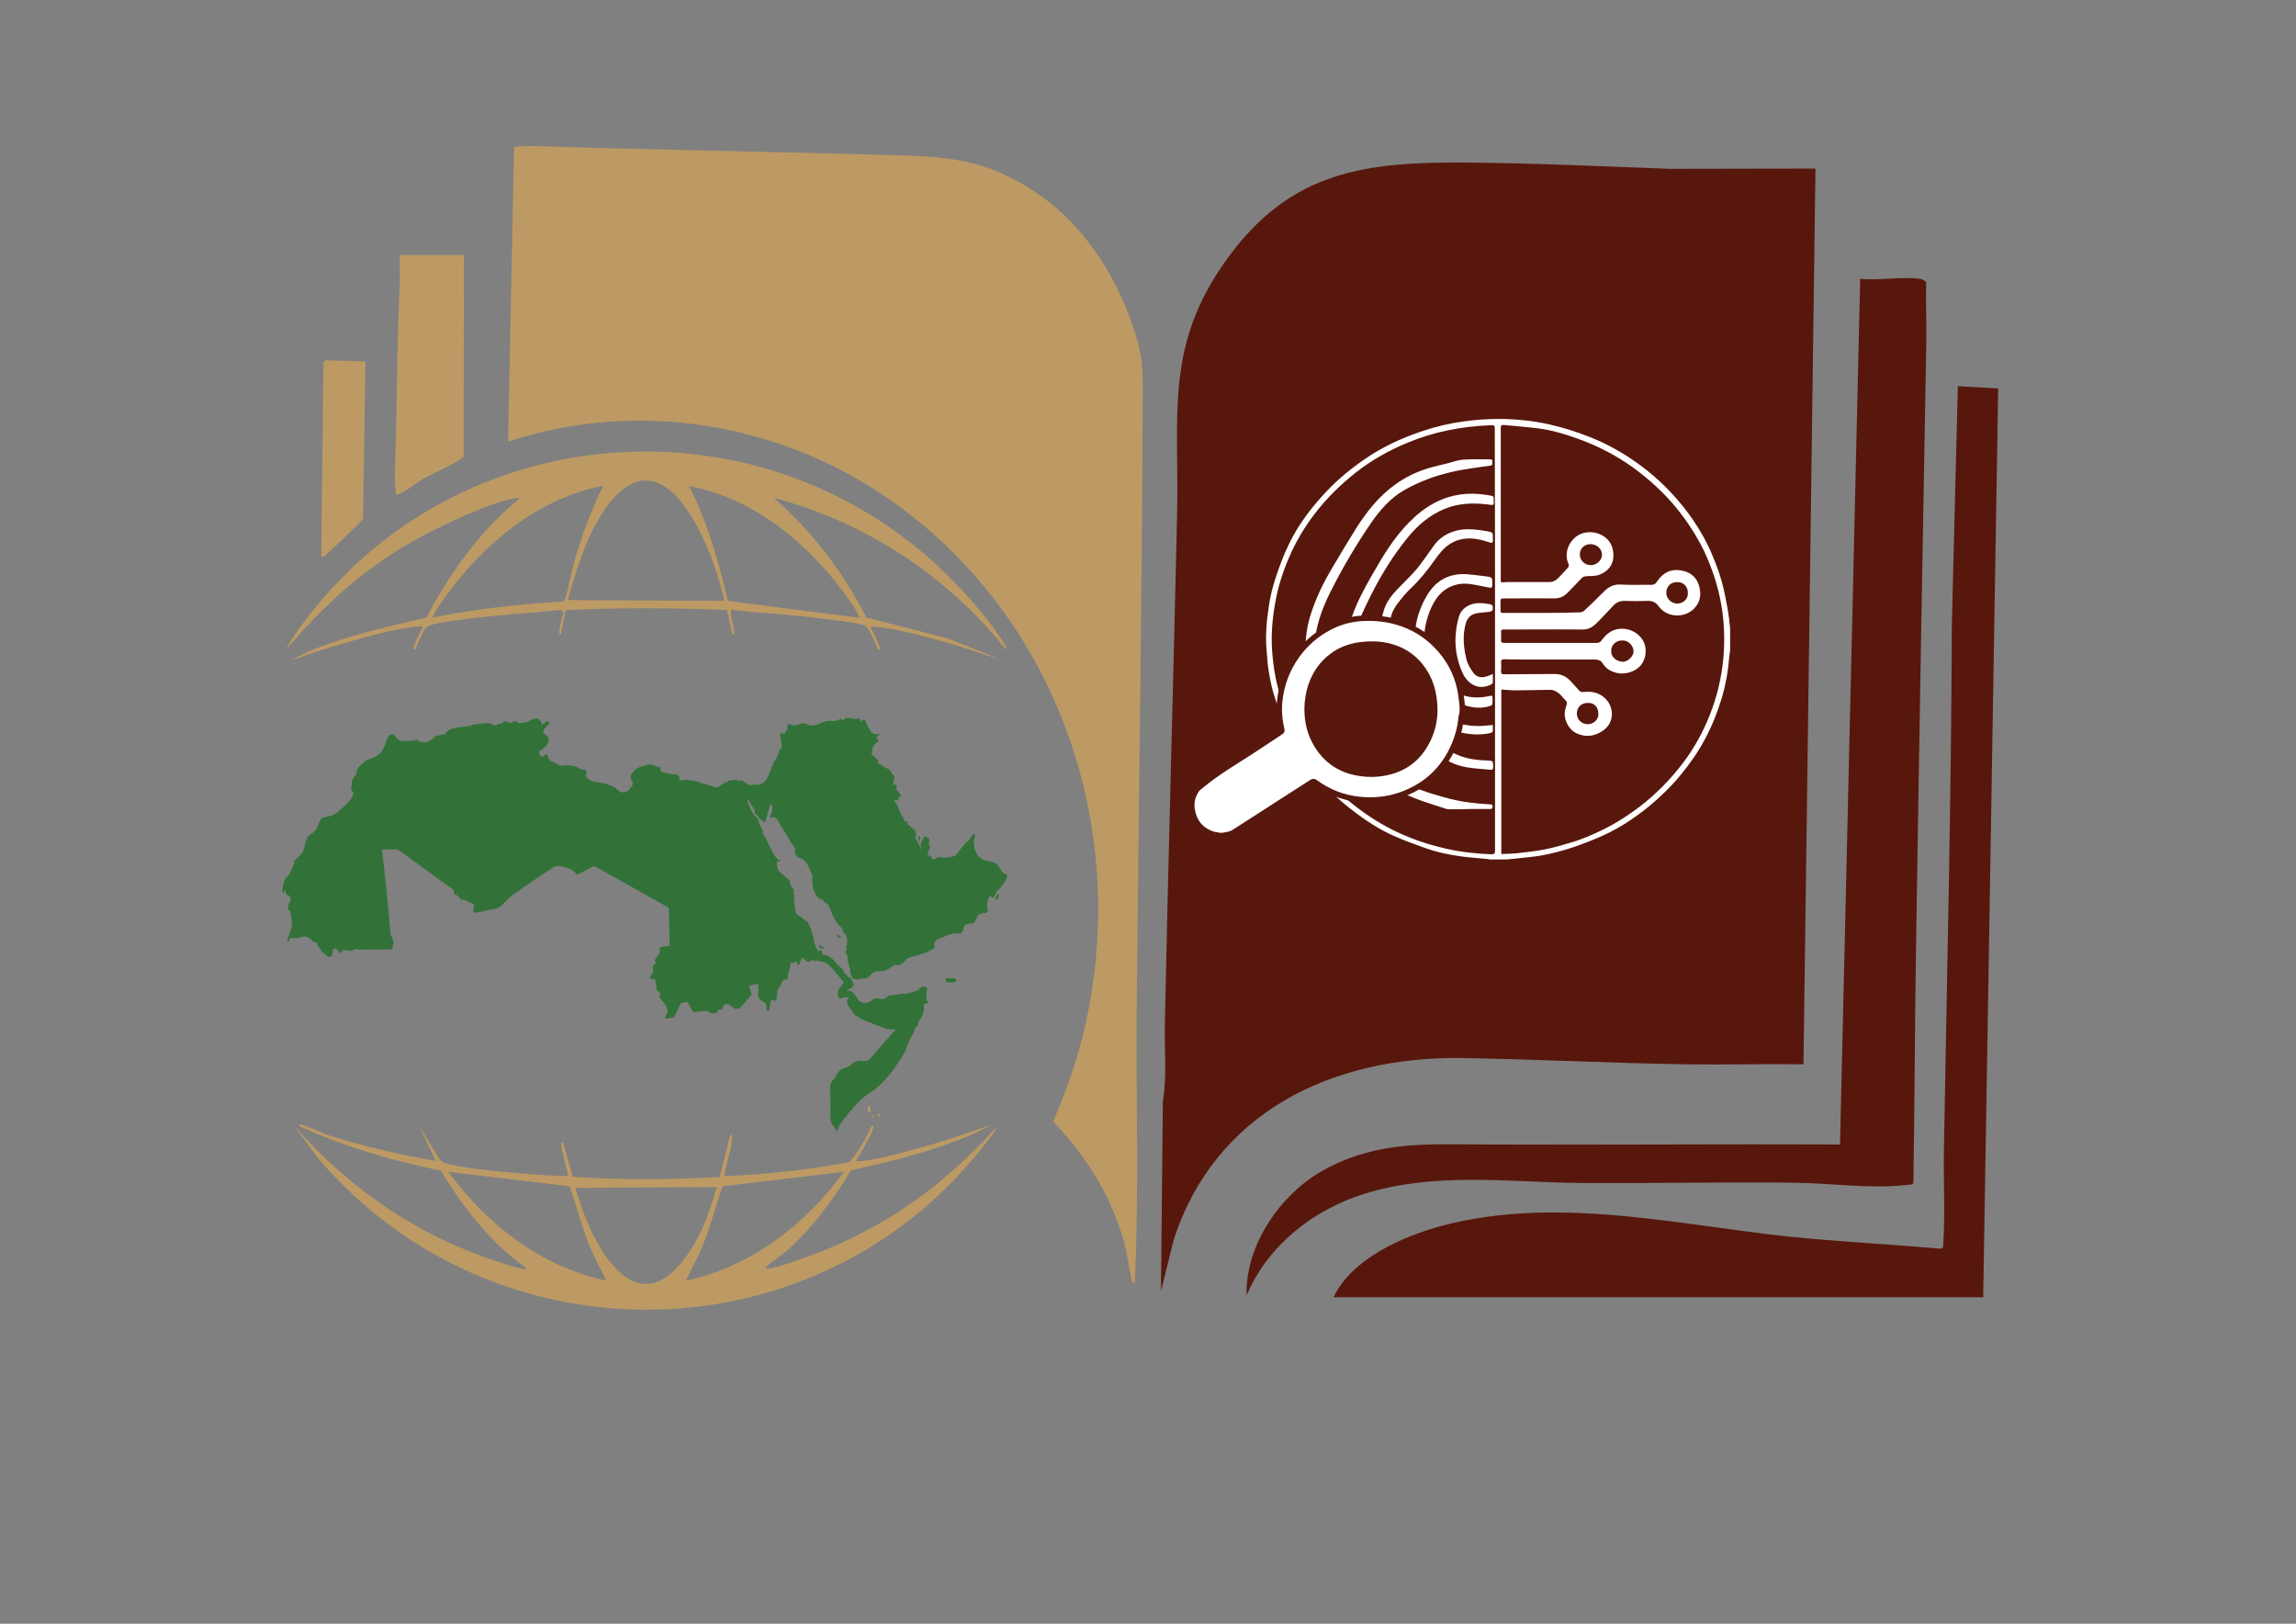 <?xml version="1.0" encoding="utf-8"?>
<!-- Generator: Adobe Illustrator 18.1.1, SVG Export Plug-In . SVG Version: 6.00 Build 0)  -->
<svg version="1.1" id="Layer_1" xmlns="http://www.w3.org/2000/svg" xmlns:xlink="http://www.w3.org/1999/xlink" x="0px" y="0px"
	 viewBox="0 0 841.9 595.3" enable-background="new 0 0 841.9 595.3" xml:space="preserve">
<rect x="0" y="0" width="841.9" height="595.3" fill="#808080" stroke="none"/>
<g>
	<path fill="#58170C" d="M665.7,61.8l-4.4,328.4c-14.4-0.2-28.8,0.2-43.1,0c-27.4-0.4-55-1.9-82.4-2.3
		c-47.3-0.6-90.4,19.8-105.5,66.9l-4.6,18.6l0.7-69.6c1.5-9,0.6-18.2,0.7-27.2c1.3-62.2,3.1-124.8,4.5-187
		c0.9-37.6-4.9-63,18.8-95.3c23.2-31.7,50.5-35,87.6-34.7c24.6,0.2,49.7,1.4,74.3,2.3L665.7,61.8z"/>
	<path fill="#58170C" d="M704.4,102.3c0.4,0.1,1.8,0.8,1.9,1.2c-0.2,8.1,0.2,16.1,0,24.2c-1.3,72.6-2.6,145.3-3.7,217.9
		c-0.5,29.4-0.5,58.7-1,88.1c-0.5,0.8-1.4,0.6-2.2,0.7c-13.4,1.6-28.5-0.7-42-0.8c-26-0.3-52.1,0.3-78.1,0.1
		c-26.7-0.3-53-4.1-79.1,4c-18.8,5.9-35.3,18.9-43.1,37.2c-0.5-18.5,12.5-37.3,28.4-46c19.9-10.9,38.3-9.3,59.9-9.3
		c43.1,0.2,86.2-0.2,129.3,0l7.4-317.4C688.7,103,697.9,101.2,704.4,102.3"/>
	<path fill="#58170C" d="M489,475.6c6.6-14.1,25.3-22.3,39.7-26.2c44.6-11.8,91.3,1,135.9,4.8c15.3,1.3,30.6,2.2,45.9,3.5
		c0.8,0.1,1.4,0.3,2-0.5c0.8-11.9,0.1-23.9,0.3-35.8c1.1-64,2.7-128.1,2.9-192.2l2.2-87.6l14.8,0.8l-5.5,333.2H489z"/>
	<path fill="#BD9A64" d="M383.4,73.1c15.5,11.4,27,30.4,32.7,48.6c2.9,9.4,2.9,12.7,2.9,22.1c-0.2,75.2-1.5,150.3-2.2,225.3
		c-0.3,33.7,0.9,67.6-0.7,101.3c-1,0.2-1.1-1.3-1.3-2c-1-4.7-1.6-9.4-2.9-14c-4.9-16.8-13.8-30.7-25.7-43.2
		c4-9.8,7.8-19.6,10.4-29.8c18.8-73-6.6-152.2-67.9-196.5c-40.9-29.6-94.1-38.9-142.4-23L188.5,54c0.9-0.6,8.2-0.4,10-0.4
		c39.5,1.3,79,1.9,118.5,3C343.9,57.4,360.5,56.2,383.4,73.1"/>
	<path fill="#BD9A64" d="M170.1,93.4l-0.1,73.9c-0.5,1.5-11.7,6.5-14.2,7.9c-2.2,1.2-7.8,5.6-9.6,5.9c-1.5,0.3-1-0.2-1.1-1.1
		c-0.6-4.2-0.1-11.7,0-16.2c0.5-19.8,0.5-39.9,1.5-59.6c0.2-3.5-0.2-7.2,0-10.7H170.1z"/>
	<path fill="#BD9A64" d="M134,132.5l-0.9,57.7c-0.3,0.9-11.6,11.5-13.1,12.7c-0.7,0.6-0.9,1.4-2.2,1.1l0.8-71l0.6-0.9L134,132.5z"/>
	<path fill="#327238" d="M310.2,349.4L310.2,349.4c0.2,0.4,0.4,0.8,0.5,1.2c0.2,1,0.2,2.1,0.5,3c0.3,0.9,0.7,1.6,0.5,2.6
		c0,0.2,0.1,0.5,0.2,0.7c0.2,0.7,0.5,1.3,0.8,2c0.3,0,0.7-0.1,1,0c0.8,0.3,1.5,0.2,2.3-0.1c0.4-0.1,0.9-0.1,1.3-0.1
		c0.2,0,0.5,0,0.6-0.1c0.6-0.4,1.2-0.9,1.6-1.4c0.8-0.9,1.9-1.2,3-1.1c1.7,0.1,3.1-0.6,4.4-1.6c0.6-0.5,1.2-1,2-0.6
		c0.1,0,0.3,0,0.5,0c1-0.1,1.7-0.7,2.3-1.5c0.8-1,1.8-1.5,3-1.7c0.6-0.1,1.2-0.3,1.8-0.5c0.7-0.2,1.5-0.5,2.2-0.7
		c0.6-0.2,1.2-0.4,1.7-0.7c0.5-0.2,1-0.6,1.5-0.8c0.7-0.2,1-0.6,0.8-1.3c-0.3-1.2,0.2-2,1.5-2.5c1.6-0.6,3.1-1.3,4.7-1.8
		c0.6-0.2,1.3-0.3,2-0.2c1.3,0.3,2.4-0.4,2.4-1.8c0-0.3,0.1-0.6,0.3-0.9c0.4-0.6,1-0.8,1.7-0.8c1.9-0.1,2.2-0.4,2.8-2.1
		c0.3-0.9,0.9-1.5,1.8-1.7c0.4-0.1,0.9-0.1,1.3-0.2c0.8-0.1,1.1-0.4,0.9-1.2c-0.4-1.5,0-2.8,0.4-4.2c0.1-0.4,0.4-0.6,0.6-0.9
		c0.4,0.3,0.8,0.8,1,0.7c0.3-0.1,0.7-0.5,0.8-0.9c0.3-1,0.9-1.8,1.7-2.5c1.1-1,1.8-2.4,2.5-3.7c0.4-0.8,0.2-1.3-0.4-1.6
		c-0.8-0.3-1.3-0.9-1.7-1.5c-0.4-0.6-0.7-1.2-1.2-1.8c-0.3-0.3-0.7-0.7-1.1-0.8c-0.8-0.3-1.7-0.4-2.5-0.6c-1.7-0.4-3.1-1.1-4-2.7
		c-0.5-0.9-1-1.7-0.9-2.8c0.1-0.5-0.3-1.1-0.2-1.7c0-0.6,0.2-1.2,0.4-1.7c0.2-0.6-0.1-0.9-0.5-1.1c-0.1,0.2-0.2,0.4-0.3,0.5
		c-0.1,0.1-0.4,0.2-0.5,0.4c-0.4,1-1.1,1.8-2,2.3c0,0-0.1,0.1-0.1,0.1c-1.1,1.3-2.2,2.6-3.2,4c-0.6,0.9-0.6,1-1.6,0.8
		c0,0-0.1,0-0.1,0c0,0.2,0,0.4,0,0.8c-0.5-0.7-0.8-0.7-1.3-0.4c-0.1,0.1-0.3,0.2-0.4,0.2c-0.9,0-1.8,0-2.7-0.2
		c-0.5-0.1-0.8-0.1-1.2,0.3c-0.5,0.6-1.2,0.5-1.8,0.4c-0.2-0.1-0.3-0.6-0.4-1c0,0,0-0.1-0.1-0.2H340c0.2-0.4,0.3-0.7,0.4-1
		c-0.1-0.2-0.1-0.4,0-0.6c0.1-0.3,0.3-0.6,0.4-0.8c0.2-0.5,0.4-1-0.1-1.5c-0.2-0.2-0.2-0.7-0.1-0.9c0.5-0.9,0.1-1.4-0.6-1.9
		c-0.7-0.5-1.1-0.5-1.5,0.4c-0.2,0.3-0.2,0.8-0.4,1c-0.5,0.6-0.6,1.3-0.4,2c0.1,0.3,0.1,0.7,0.2,1c-0.8-1.5-1.6-3-2.4-4.5
		c0.9-0.7,0.4-1.4-0.1-2.1c0.2,0,0.3,0,0.5,0c-0.6-0.9-1.9-1.1-2.2-2.3c-0.7,0.3-1-0.4-0.9-0.7c0-0.7-0.4-0.7-0.8-0.8
		c-0.2-0.1-0.4-0.1-0.5-0.1c-0.1-0.5-0.1-1.1-0.4-1.4c-1-1.2-1.4-2.6-2-4c-0.3-0.7-0.5-1.5-1.5-1.6c0.3-0.2,0.5-0.5,0.7-0.5
		c1.3,0,1.5-0.2,1.1-1.4c0.3,0,0.6,0.1,1.2,0.1c-0.5-0.8-0.8-1.4-1.3-1.9c-0.5-0.5-0.8-1-0.6-1.7c0.1-0.5,0-0.9-0.7-0.8
		c-0.4,0.1-0.6-0.2-0.5-0.5c0.1-0.5,0.2-0.9,0.3-1.4c0.1-0.4,0.2-1,0-1.3c-0.5-0.9-1.1-1.6-1.7-2.4c0,0-0.1,0-0.2-0.1
		c-0.5-0.2-1-0.4-1.5-0.7c-0.7-0.5-1.3-1.1-2.2-1.2c-0.1,0-0.3-0.3-0.3-0.4c0.4-0.7-0.1-1.1-0.5-1.5c-0.5-0.5-1-1-1.6-1.5
		c-0.3-0.2-0.4-0.5-0.1-0.8c0.3-0.3,0.3-0.7,0-1.1c-0.1-0.1-0.1-0.4-0.1-0.5c0.1-0.1,0.3-0.1,0.4-0.1c0.1,0,0.2,0,0.3,0
		c0-0.4,0-1,0.2-1.1c0.4-0.3,0.6-1,1.3-0.9c0.1,0,0.2-0.4,0.2-0.6c0-0.2-0.2-0.4-0.3-0.6c-0.5-0.8-0.5-0.8,0.3-1.2
		c0.2-0.1,0.4-0.3,0.6-0.5c0-0.1-0.1-0.1-0.1-0.2c-1.2,0.2-2.3,0.1-3.3-0.9c0,0,0-0.2,0-0.3c-0.4-0.8-1.1-1.4-1.3-2.3
		c-0.1-0.3-0.4-0.6-0.4-0.9c-0.2-0.8-0.6-1-1.3-0.6c-0.2,0.2-0.5,0.3-0.8,0.5c0-0.3,0-0.5,0-0.6c-0.1-0.6-0.4-0.9-0.9-0.6
		c-0.7,0.3-1.3,0.2-2,0c-0.5-0.2-1.1-0.2-1.7-0.2c-0.5-0.1-0.9,0-1.2,0.6c-0.1,0.2-0.3,0.3-0.6,0.5c-0.2-0.9-0.7-0.8-1.3-0.5
		c-0.9,0.5-1.8,0.6-2.7,0.5c-1.1-0.1-2.2,0-3.2,0.5c-1,0.4-2,0.8-3,1c-1,0.2-2.1,0.3-3.1-0.4c-0.3-0.2-0.9-0.3-1.3-0.2
		c-0.5,0-1,0.3-1.5,0.4c-1.1,0.3-2.1,0.7-3.2-0.1c-0.5-0.3-0.9-0.1-0.9,0.5c-0.1,0.5,0,1,0,1.6c-0.1,0-0.4,0-0.6,0.1
		c0,0.1-0.1,0.1-0.1,0.1c-0.1,1.2-0.3,1.3-1.4,1.1c-0.4-0.1-0.7,0.1-0.6,0.5c0.3,1.3,0.3,2.7,0.5,4c0,0.5,0.1,0.9-0.4,1.2
		c-0.5,0.3-0.7,0.8-0.7,1.3c0,0.2-0.1,0.4-0.1,0.5c-0.3,0.7-0.6,1.4-0.9,2c-0.3,0.5-0.6,0.9-0.9,1.3c-0.1,0.2-0.2,0.3-0.2,0.5
		c0,0.1,0,0.3-0.1,0.4c-0.2,0.5-0.5,1-0.7,1.5c-0.3,0.9-0.6,1.8-1,2.7c-0.9,1.8-2.2,2.9-4.3,2.9c-0.4,0-0.9-0.2-1.3,0
		c-1.4,0.5-2.4-0.4-3.3-1.2c-0.4-0.3-0.7-0.4-1.1-0.3c-0.4,0.1-0.9,0.2-1.1,0c-0.8-0.6-1.6-0.2-2.4-0.1c-0.4,0.1-0.8,0.2-1.1,0.2
		c-0.3,0.2-0.7,0.7-0.9,0.6c-0.4-0.2-0.6,0.1-0.8,0.3c-0.4,0.3-0.7,0.6-1.1,0.8c-0.9,0.7-1.9,0.8-3,0.3c-1-0.4-2.1-0.7-3.1-1
		c-0.1,0-0.2,0-0.3,0c-0.4-0.1-0.8-0.3-1.2-0.4c-0.2-0.1-0.4-0.3-0.6-0.3c-2-0.4-4-1-6.1-0.5c-0.7,0.2-0.8,0-0.8-0.8
		c0-0.7-0.4-1.3-1.2-1.4c-0.6-0.1-1.2,0-1.8-0.1c-1.1-0.2-2.2-0.5-3.3-0.8c-0.3-0.1-0.5-0.4-0.6-0.7c-0.1-0.3,0-0.6,0-0.9
		c-0.3-0.1-0.5-0.2-0.7-0.2c-1.2-0.3-2.2-1-3.5-0.9c-0.6,0-1.1,0-1.5,0.4c-0.1,0.1-0.3,0.1-0.4,0.1c-1.8,0.3-3.2,1.1-4.3,2.6
		c-0.8,1-0.6,2-0.1,2.9c0.4,0.7,0.4,1.3,0,1.9c-0.3,0.4-0.6,0.9-1,1.3c-1.1,1.1-2.7,1.3-3.7,0.5c-0.8-0.7-1.5-1.4-2.6-1.8
		c-1.5-0.6-3-1.2-4.6-1.3c-1.6-0.1-3.1-0.5-4.3-1.5c-0.4-0.3-0.6-0.8-0.9-1.2c0.6-0.2,0.8-0.5,0.2-0.8c0.4-0.8,0.2-1.1-0.6-1.2
		c-0.9-0.1-1.8-0.2-2.4-0.9c-0.1-0.1-0.4-0.2-0.5-0.2c-0.8-0.2-1.5-0.4-2.3-0.5c-0.4-0.1-0.8-0.1-1.1-0.1c-1.3,0.3-2.5,0.4-3.7-0.4
		c-0.6-0.4-1.3-0.8-2-1c-0.6-0.2-0.8-0.6-1-1c-0.1-0.3-0.3-0.5-0.4-0.7c0-0.2,0.1-0.6,0-0.7c-0.3-0.3-1-0.1-1.2,0.3
		c-0.1,0.2-0.2,0.3-0.4,0.4c-0.6,0.1-1.2-0.4-1.5-1.1c-0.2-0.6,0-0.9,0.5-1.2c0.3-0.2,0.6-0.4,0.9-0.6c0.6-0.6,1.3-1.1,1.7-1.8
		c0.8-1.3,0.5-2.5-0.8-3.4c-1-0.6-1.1-1.6-0.2-2.4c0.4-0.4,0.8-0.7,1.2-1.1c0.3-0.3,0.5-0.8,0.1-1.2c-0.4-0.5-0.8,0-1.1,0.2
		c-0.4,0.3-0.8,0.6-1.3,0.9c-0.2-1.6-1.3-2.6-2.4-2.3c-0.9,0.2-1.7,0.6-2.5,1c-0.2,0.1-0.3,0.3-0.5,0.3c-1.1,0.2-2.2,0.3-3.2,0.5
		c-0.1-0.2-0.1-0.4-0.2-0.4c-0.4-0.2-0.8-0.3-1.1-0.4c-0.2,0-0.6,0-0.7,0.1c-0.5,0.7-1.2,0.5-1.8,0.3c-0.4-0.1-0.7-0.4-1.1-0.4
		c-0.2,0-0.6,0.1-0.6,0.2c-0.1,0.7-0.7,0.6-1.1,0.7c-0.4,0.1-0.9,0.2-1.3,0.4c-0.5,0.3-0.9,0.2-1.4,0c-0.6-0.3-1.3-0.6-1.9-0.6
		c-1.5,0-3,0.2-4.5,0.4c-0.7,0.1-1.4,0.4-2.1,0.6c-0.2,0-0.3,0.1-0.5,0.1c-1.5,0.2-3.1,0.3-4.6,0.6c-1.6,0.3-3.1,0.7-4,2.3
		c0,0.1-0.2,0.2-0.2,0.2c-0.8-0.2-1.5,0.2-2.3,0.3c-0.8,0.1-1.4,0.4-1.8,1c-0.1,0.2-0.2,0.4-0.4,0.5c-1.1,0.5-2.1,1.4-3.5,0.9
		c-0.1-0.1-0.3,0-0.5,0c-0.3,0-0.7-0.1-1-0.2c-0.3-0.2-0.5-0.5-0.7-0.9c-0.4,0.7-1.1,0.7-1.8,0.7c-0.8,0-1.7,0-2.5,0.1
		c-1.3,0.1-2.6-0.3-3.3-1.4c-0.6-0.9-1-1.5-2.1-0.9c-0.4,0.2-0.8,0.4-0.9,0.8c-0.2,0.7-0.5,1.3-0.7,2c-0.9,3-2.7,5.2-5.8,6
		c-1.9,0.5-3.1,1.9-4.4,3.3c-0.3,0.3-0.5,0.8-0.5,1.3c0,0.8-0.4,1.4-0.9,2c-0.7,0.8-1,1.7-1,2.8c0,0.5-0.2,1-0.2,1.5
		c0,0.2,0.1,0.5,0.2,0.7c0.7,0.6,0.8,0.9,0.5,1.7c-0.2,0.5-0.5,0.9-0.7,1.3c-1.1,1.8-2.8,3-4.3,4.4c-1.5,1.4-3.2,2.1-5.1,2.3
		c-0.5,0.1-1.1,0.3-1.4,0.6c-0.5,0.7-1,1.5-1.2,2.3c-0.4,1.4-1.2,2.5-2.5,3.2c-0.8,0.4-1.3,1-1.6,1.7c-0.4,1-0.8,2-1,3.1
		c-0.3,1.5-0.9,2.7-2.1,3.6c-0.6,0.5-1.1,1.1-1.7,1.7c-0.1,0.1-0.2,0.3-0.3,0.5c0,0,0.1,0.1,0.1,0.1c0.1-0.1,0.3-0.1,0.6-0.2
		c-0.3,0.6-0.6,1-0.8,1.4c-0.4,1-0.8,2-1.3,2.9c-0.2,0.3-0.4,0.7-0.7,0.9c-0.7,0.5-1.1,1.2-1.3,2c-0.2,0.8-0.4,1.6-0.5,2.4
		c-0.1,0.6-0.2,1.3,0.3,2c0.2-0.5,0.3-0.9,0.4-1.5c0.3,0.5,0.4,1,0.6,1.4c0.2,0.3,0.3,0.9,1,0.6c0.2,0.5,0.5,0.9,0.6,1.4
		c0.1,0.3,0.1,0.7-0.1,0.9c-0.4,0.5-0.9,1-0.6,1.7c0,0.1,0,0.2-0.1,0.2c-0.5,0.4-0.1,0.7,0.1,1.1c0.3,0.3,0.6,0.6,0.7,1
		c0.2,1.1,0.4,2.2,0.5,3.3c0.2,1.7-0.4,3.3-1,4.9c-0.4,1-0.8,2-0.5,3.1c0.2-0.2,0.3-0.4,0.3-0.6c0.4-1.1,0.7-1.5,1.5-1.3
		c0.9,0.2,1.8,0,2.7-0.2c1.8-0.5,3.1-0.5,4.3,1.1c0.2,0.3,0.7,0.6,1.1,0.6c0.5,0.1,0.7,0.3,0.9,0.7c0.2,0.5,0.5,1.1,0.9,1.6
		c0.6,0.8,1.1,1.7,2.1,2.1c0.1,0,0.1,0.2,0.2,0.3c0.4,0.6,0.9,0.8,1.5,0.7c0.7-0.1,0.8-0.7,0.9-1.3c0-0.4,0-0.8,0.1-1.1
		c0.1-0.3,0.3-0.6,0.6-0.6c0.2-0.1,0.6,0,0.8,0.2c0.5,0.5,1,1,1.5,1.6c0.8-1.3,0.7-1.5,2.7-1.1c1,0.2,1.9,0.1,2.4-0.6
		c0.8,0.1,1.6,0.3,2.3,0.3c1.8,0,3.5-0.1,5.3-0.1c1.7,0,3.4,0,5.2,0c0.5,0,0.9-0.1,1.1-0.7c0.1-0.6,0.3-1.2,0.4-1.8
		c0-0.4-0.1-0.8-0.3-1.1c-0.2-0.7-0.7-1.4-0.8-2.2c-0.3-2.1-0.4-4.3-0.6-6.4c-0.3-3.6-0.7-7.1-1-10.7c-0.4-3.6-0.8-7.2-1.2-10.8
		c-0.1-1-0.2-2-0.4-3c0.3,0,0.4,0,0.6,0c1.5,0,3.1,0,4.6,0c0.4,0,0.9,0.2,1.2,0.4c3.2,2.3,6.4,4.7,9.6,7c3.3,2.4,6.6,4.8,10,7.2
		c0.4,0.3,0.6,0.6,0.5,1.1c-0.1,0.4-0.1,0.8,0.4,0.9c0.9,0.2,1.4,0.8,1.9,1.5c0.2,0.3,0.7,0.5,0.9,0.4c0.5-0.2,0.8,0,1.2,0.3
		c0.3,0.2,0.6,0.4,1,0.5c0.5,0.2,1,0.4,1.5,0.6c0.1,0.1,0.3,0.2,0.3,0.4c0,0.5,0,1-0.1,1.5c-0.3,1-0.1,1.4,1,1.4
		c0.2,0,0.4,0,0.7-0.1c1.9-0.4,3.8-0.9,5.7-1.2c1.5-0.2,2.5-0.9,3.5-1.9c1.2-1.3,2.5-2.6,3.9-3.6c4.6-3.3,9.4-6.4,14.1-9.6
		c1-0.7,2-0.9,3.2-0.6c2,0.5,4.1,0.8,5.4,2.6c0.3,0.4,0.6,0.4,1.1,0.2c1.7-0.9,3.4-1.8,5.1-2.7c0.2-0.1,0.7-0.1,0.9,0
		c1.3,0.6,2.5,1.3,3.7,2c7.6,4.3,15.2,8.5,22.8,12.8c0.4,0.2,0.6,0.5,0.6,0.9c0.1,4.4,0.1,8.8,0.2,13.3c0,0.1,0,0.1,0,0.1
		c-0.9,0.1-1.8,0.2-2.7,0.3c-0.6,0.1-1,0.5-0.9,1.1c0.2,1.3-0.6,2.1-1.3,2.9c-0.4,0.5-0.5,0.8-0.4,1.3c0.1,0.2,0.2,0.5,0.3,0.7
		c-0.1,0.1-0.1,0.1-0.1,0.1c-1.3,1.1-1.3,1.1-0.8,2.7c0.1,0.2-0.2,0.5-0.3,0.8c-0.3,0.4-0.7,0.8-0.9,1.2c-0.1,0.2-0.1,0.7,0,0.8
		c0.2,0.2,0.6,0.2,0.9,0.3c0.3,0,0.7,0,0.9-0.1c0.1,0.9,0.2,1.7,0.3,2.5h0.3c0,0.1,0,0.2,0,0.2c-0.4,1,0,1.7,1,2.2
		c0.4,0.2,0.4,0.6,0.2,1c-0.3,0.6-0.1,1.1,0.3,1.6c0.3,0.3,0.6,0.6,0.9,1c0.4,0.5,0.9,1,1.1,1.6c0.5,1.1,0.7,2.3-0.2,3.5
		c-0.1,0.2-0.1,0.5-0.3,1c1.2-0.2,2.2-0.3,3.2-0.5c0.2,0,0.3-0.3,0.4-0.5c0.7-1.4,1.3-2.7,1.9-4.1c0.2-0.5,0.5-0.8,1.1-0.8
		c0.4,0,0.9-0.1,1.3-0.2c0.4-0.1,0.5,0,0.7,0.4c0.4,0.8,0.8,1.6,1.2,2.4c0.4,0.7,1,0.9,1.8,0.8c1.2-0.2,2.5-0.3,3.8-0.4
		c0.1,0,0.3,0.1,0.4,0.2c0.6,0.6,1.4,0.6,2.2,0.7c0.6,0.1,0.9,0,1.2-0.6c0.2-0.6,0.6-0.9,1.3-0.8c0.5,0.1,0.7-0.1,0.7-0.6
		c0-0.2,0.1-0.3,0.1-0.5c0.2-0.6,1.4-1.1,2-0.8c0.7,0.5,1.4,1,2.2,1.5c0.6,0.4,1.7,0.2,2.2-0.3c1.3-1.5,2.5-2.9,3.8-4.4
		c0.2-0.2,0.2-0.6,0.2-0.8c-0.3-0.9-0.6-1.8-0.9-2.7c1.2-0.3,2.2-0.6,3.4-0.9c0,1.1,0.1,2.1,0,3.1c-0.2,1.6,0.3,2.7,1.7,3.4
		c1.1,0.5,1.5,1.4,1.3,2.6c-0.1,0.6,0.2,0.9,0.9,1.1c0.2-1.1,0.4-2.2,0.6-3.2c0-0.2,0-0.5,0.2-0.6c0.2-0.3,0.4-0.6,0.7-0.6
		c0.2,0,0.4,0.4,0.7,0.7c0.2-0.3,0.6-0.6,0.7-1.1c0.2-1,0.2-1.9,0.3-2.9c0-0.2,0.1-0.5,0.2-0.6c0.8-0.7,1.1-1.6,1.5-2.6
		c0.2-0.5,0.6-0.7,1.1-0.7c0.8,0,0.9-0.2,1-1c0-0.5,0.1-1.1,0.2-1.6c0.2-0.8,0.5-1.7,0.7-2.5c0.1-0.4,0.1-0.8,0.1-1.2
		c0.7,0.2,1.4,0.2,1.8-0.6c0.4,0.6,0.8,1.1,1.2,1.7c0.4-1,0.8-1.9,1.2-2.9c0.4,0.3,0.8,0.5,1.1,0.8c1,0.9,1.3,0.9,2.4,0.2
		c0.1-0.1,0.3-0.2,0.5-0.3c0.1,0.3,0.3,0.6,0.4,0.8c0.6-0.6,1.3-0.5,2.1-0.2c0.1,0,0.3,0.1,0.5,0.1c1.4,0.1,2.5,1,3.4,1.9
		c1.2,1.1,2.2,2.5,3.3,3.8c0.5,0.6,1,1.2,1.6,1.8c-0.3,0.5-0.6,1.1-1.1,1.6c-1,1.1-1.2,2.3-1,3.6c0.1,0.6,0.3,0.9,1,0.8
		c0.5-0.1,1-0.3,1.6-0.4c0.4-0.1,0.8,0,1.3,0c-1.1,1.5-0.7,2.5,0.2,3.6c0.3,0.3,0.5,0.6,0.7,0.9c0.5,0.9,0.9,1.9,2,2.4
		c0.9,0.4,1.7,1.2,2.6,1.5c2.2,0.9,4.5,1.7,6.7,2.6c1.4,0.6,2.8,0.9,4.3,0.8c0.2,0,0.5,0,0.8,0c-0.2,0.2-0.3,0.4-0.5,0.5
		c-3,3.4-6,6.8-8.9,10.2c-0.7,0.8-1.4,1.1-2.3,0.9c-2-0.4-3.7,0.2-5.2,1.7c-0.4,0.4-1,0.7-1.5,0.8c-1.6,0.2-2.6,1.1-3.3,2.5
		c-0.4,0.7-0.8,1.5-1.4,2c-0.7,0.7-1,1.5-1,2.5c0.1,3.8,0.1,7.6,0.1,11.3c0,1.1,0.2,2.1,1,2.9c0.6,0.6,1,1.2,1,2.1
		c0.4-0.5,0.8-0.9,1-1.5c0.3-0.9,0.9-1.7,1.5-2.4c1-1.2,1.9-2.5,2.9-3.7c2.1-2.5,4.4-4.9,7.3-6.7c2.1-1.3,3.8-3,5.5-4.8
		c2.7-2.9,4.7-6.2,6.8-9.5c0.5-0.8,0.9-1.7,1.1-2.6c0.4-1.3,0.9-2.6,1.7-3.7c0.5-0.7,0.9-1.4,0.9-2.3c0-0.2,0.2-0.5,0.4-0.7
		c0.6-0.4,0.9-1,1.1-1.7c0.2-0.5,0.3-1.1,0.6-1.5c1.2-1.4,1.6-3,1.5-4.8c0-0.9,0.1-0.9,1-1c0.3,0,0.7,0,0.8-0.3
		c-0.3-0.3-0.8-0.6-0.8-0.8c0-1.3-0.4-2.6,0.2-3.8c0.1-0.2,0-0.7-0.2-0.8c-0.7-0.8-2-0.7-2.6,0.2c-0.4,0.6-0.8,0.8-1.5,1
		c-0.9,0.2-1.8,0.6-2.7,0.8c-0.4,0.1-0.9,0.3-1.2,0.2c-0.9-0.2-1.7,0-2.5,0.2c-0.6,0.2-1.3,0.1-1.9,0.2c-0.4,0-0.9,0-1.3,0.2
		c-0.4,0.1-0.7,0.4-1,0.7c-0.7,0.6-1.5,0.8-2.5,0.5c-1.1-0.3-2.1-0.2-3,0.6c-0.2,0.2-0.5,0.3-0.8,0.5c-1.7,0.9-3.4,0.4-4.4-1.2
		c-0.4-0.5-0.7-1.1-1.1-1.6c-0.7-0.8-1.4-1.6-2.7-1.1c0,0-0.1,0-0.3-0.1c0.4-0.2,0.6-0.4,0.9-0.6c0.4-0.2,0.8-0.4,1.2-0.7
		c0.6-0.4,0.8-0.9,0.5-1.5c-0.4-0.8-0.9-1.6-1.4-2.5c-0.3,0.6-0.6,0.3-0.7,0c-0.5-0.9-1.7-1.3-1.7-2.5c0-0.1-0.2-0.3-0.3-0.4
		c-1.2-0.7-2.1-1.7-2.9-2.9c-0.3-0.4-0.8-0.7-1.2-1c-0.4-0.3-0.7-0.5-1.1-0.7c-0.3-0.2-0.6-0.4-1-0.4c-0.7,0.1-0.9,0-1.1-0.7
		c-0.1-0.3-0.1-0.6-0.3-0.9c-0.1-0.2-0.4-0.2-0.7-0.3c-0.1,0.2-0.2,0.4-0.2,0.6c0,0.2,0,0.3,0,0.5c-0.2-0.4-0.2-0.8-0.5-1.1
		c-0.7-0.8-1-1.8-1.2-2.8c-0.4-2.5-1.2-4.8-2.3-7.1c-0.1-0.2-0.3-0.4-0.5-0.5c-0.6-0.4-1.2-0.9-1.8-1.3c-0.3-0.3-0.6-0.7-1-0.8
		c-0.8-0.3-1.2-0.9-1.3-1.7c-0.2-0.9-0.2-1.9-0.4-2.8c-0.3-1.5,0.1-3-0.5-4.4c0,0,0-0.1,0-0.2c0.2,0.1,0.3,0.1,0.4,0.2
		c0,0,0.1-0.1,0.1-0.1c-0.2-0.4-0.4-0.8-0.7-1.1c-0.5-0.6-0.9-1.3-0.9-2.1c0-0.3-0.1-0.6-0.3-0.8c-1-0.9-2-1.7-3-2.6
		c-0.4-0.4-0.9-0.8-1.1-1.3c-0.3-0.6-0.3-1.3-0.4-2c0-0.3,0-0.6,0-1c0.5,0,0.8,0.1,1.3,0.1c-0.3-0.3-0.4-0.5-0.6-0.6
		c-1.3-0.9-2-2.1-2.6-3.5c-0.9-1.8-1.9-3.7-2.8-5.5c-0.3-0.5-0.9-0.9-0.5-1.7c0,0,0-0.1,0-0.1c-0.4-0.7-0.8-1.4-1.1-2.1
		c-0.2-0.3-0.4-0.7-0.4-1.1c0-0.7-0.2-1.1-0.7-1.5c-1.3-1.2-2.3-2.7-2.8-4.4c-0.1-0.3-0.2-0.6-0.3-0.8c-0.5-0.6-0.3-1.1,0.2-1.7
		c0.3,1.4,1,2.6,1.9,3.6c0.1,0.2,0.3,0.5,0.2,0.7c-0.2,0.8,0.3,1.3,0.8,1.7c0.2,0.1,0.4,0.3,0.5,0.5c0.6,1,1.5,1.6,2.6,2.1
		c0.6-2.2,1.2-4.4,1.9-6.8c0.3,0.4,0.3,0.9,0.8,0.5c-0.2,1.4-0.2,2.8-0.9,3.9c-0.1,0.2,0,0.6,0,0.8c0.4-0.2,0.6-0.3,0.9-0.3
		c0.8-0.1,1.3,0.3,1.7,1c1.4,2.3,2.9,4.6,4.3,6.9c0.1,0.1,0.2,0.2,0.2,0.3c0,0.7,0.5,1.1,0.9,1.6c0.3,0.4,0.7,0.9,0.9,1.3
		c0.3,0.5,0.5,1-0.1,1.3c0.3,0.7,0.6,1.3,1,1.9c0.1,0.2,0.4,0.5,0.6,0.5c2.2,0.6,3.3,2.2,4,4.2c0.2,0.5,0.4,1,0.7,1.5
		c0.2,0.4,0.4,0.8,0.4,1.2c-0.1,1.3,0,2.5,0.1,3.7c0.2,1.4,0.8,2.5,1.5,3.6c0.4,0.6,0.9,1,1.6,1.1c0.3,0,0.5,0.3,0.7,0.4
		c0.4,0.4,0.7,0.9,1.2,1.1c0.8,0.4,1,1.2,1.3,1.8c0.6,1.3,0.9,2.7,1.7,3.9c0.6,1,1.1,1.9,2,2.7c0.6,0.5,1.1,1.1,1.1,1.9
		c0,0.1,0,0.2,0.1,0.3c1.4,1,1.6,2.5,1.4,4c-0.1,0.9-0.6,1.8,0,2.7c-0.3,0.1-0.5,0.2-0.8,0.4C309.7,349.1,310,349.2,310.2,349.4
		 M350.9,359.3c-0.7-0.5-1.4-0.9-2.3-0.6c-0.2,0.1-0.5,0-0.8-0.1c-0.5-0.2-0.8,0-1,0.4c-0.2,0.4,0,0.8,0.4,1
		c0.8,0.4,2.6,0.3,3.3-0.3C350.6,359.6,350.7,359.5,350.9,359.3 M365,329.9l0.3,0.1c0.3-0.4,0.5-0.8,0.8-1.1
		c0.4-0.4,0.2-0.7-0.1-1.2C365.5,328.5,364.8,329,365,329.9 M302.2,347.8c0.1-0.1,0.2-0.2,0.2-0.3c-0.2-0.1-0.3-0.2-0.5-0.2
		c-0.5,0-0.8-0.2-0.9-0.8c0-0.1-0.4-0.2-0.4-0.1c-0.5,0.5-0.4,1,0.3,1.2C301.4,347.8,301.8,347.8,302.2,347.8 M306.9,343
		c-0.1,0-0.2-0.1-0.4-0.1c0.6,0.4,1.1,0.7,1.7,1.1c0.1-0.8-0.3-1.2-0.7-1c-0.1-0.3-0.1-0.6-0.2-0.9c0,0.1,0.1,0.2,0.1,0.3
		C307.3,342.5,307.1,342.8,306.9,343 M337,308.4c0.1,0,0.2,0,0.3,0c0-0.5,0.1-1,0.1-1.5c0-0.1-0.3-0.3-0.4-0.4
		c-0.1,0.2-0.3,0.3-0.3,0.5C336.7,307.4,336.9,307.9,337,308.4"/>
	<path fill="#BD9A64" d="M319.3,407.8c-1.1-0.3-1.2-0.7-1.1-1.8c0.1-0.4,0.2-0.7,0.7-0.6C319,406.2,319.1,407,319.3,407.8"/>
	<path fill="#BD9A64" d="M321.7,408.5c0.3,0,0.6,0,0.9,0.1c0.1,0,0.3,0.3,0.3,0.4c0,0.1-0.1,0.3-0.1,0.3c-0.2,0-0.3-0.1-0.5-0.1
		c-0.2-0.2-0.5-0.4-0.7-0.5C321.6,408.6,321.7,408.6,321.7,408.5"/>
	<path fill="#BD9A64" d="M319.6,408.7c0.3,0.2,0.6,0.4,1,0.6C319.9,409.7,319.7,409.5,319.6,408.7"/>
	<path fill="#BD9A64" d="M351.4,215c5.6,5.9,11.6,12.9,16,19.7c0.5,0.8,1.9,2.6,1.5,3.5c-21.4-27.1-51.8-46.9-85.2-55.7
		c14.2,12.4,25.4,27.1,34,43.9l30,7.7l18.7,7.5c-5.8-1.6-11.5-3.8-17.3-5.5c-7.6-2.1-20.5-5.8-28-6.3c-0.5,0-1.7-0.3-1.9,0.3
		c1.1,1.9,2.4,4.4,3.1,6.5c0.2,0.5,0.7,1.8-0.3,1.7c-0.8-2.1-3.1-7.9-4.9-8.9c-2.1-1.2-14.7-2.4-18-2.9c-10.3-1.3-20.8-1.8-31.1-2.9
		c-0.3,2.5,0.8,4.8,1.1,7.1c0.1,0.6,0.5,2-0.5,1.9l-2-9c-19.7-0.7-39.5-0.9-59.2,0.1l-1.7,8.9c-1,0.1-0.6-1.3-0.5-1.9
		c0.2-1.9,0.9-4.1,1.4-5.9l-0.6-1.2c-11.7,1.2-23.6,1.8-35.4,3.4c-2.7,0.4-12.6,1.5-14.1,2.8c-1.6,1.5-3.3,6.3-4.3,8.4
		c-1,0.1-0.5-1.2-0.3-1.7c0.7-2,2.1-4.5,3.1-6.5c-0.2-0.6-1.4-0.3-2-0.3c-7.1,0.5-18.6,3.8-25.7,5.8c-7,1.9-13.8,4.3-20.7,6.6
		l6.2-3.1c14-5.9,28.9-9.1,43.6-12.6c8.6-16.5,19.6-31.7,34-43.6c0.1-0.4-0.5-0.3-0.8-0.3c-9.5,1.4-27.9,10.3-36.7,15.1
		c-18.6,10.2-34.5,24.4-48,40.6c2-4.4,5.3-8.5,8.2-12.3C171.9,149.9,285.4,145,351.4,215 M265.6,220.3c-3.6-17.2-21-63.6-42.7-35.1
		c-7.4,9.8-11.4,23.1-14.7,34.8L265.6,220.3z M221.2,178.1c-24,4.5-44.7,21.9-58.4,41.4c-0.7,0.9-4.5,6.3-4,6.9
		c15.7-3.2,31.8-4.9,47.8-5.9c1.1-0.6,2.9-10.7,3.5-12.8C212.9,197.6,216.4,187.7,221.2,178.1 M315.1,226.5c0.5-0.6-3.4-6-4-6.9
		c-13.7-19.6-34.4-37-58.4-41.4c6.7,13.3,10.8,27.6,14.2,42.1L315.1,226.5z"/>
	<path fill="#BD9A64" d="M159.8,425.6l-6.2-12.9l7.6,12.3c0.6,0.9,1.5,1.2,2.5,1.5c6.1,1.9,19.4,3,26.2,3.6
		c6.1,0.6,12.2,0.9,18.3,1.1c0.4-0.3-2-8.4-2.2-9.9c-0.1-0.6-0.5-2.6,0.5-2.5l3.5,12.6c18,1.3,35.9,1.1,53.9,0.1l3.9-15.5
		c1-0.1,0.6,1.8,0.5,2.5c-0.4,4.1-2.3,8.5-2.7,12.7c15.2-0.6,30.4-2.3,45.3-5c2.6-1.1,7.5-10.5,8.7-13.5c1-0.1,0.5,1.2,0.3,1.7
		c-1.3,3.5-4,7.7-5.9,11c-0.1,0.4,0.4,0.3,0.8,0.3c6.1-0.1,19.3-4,25.7-5.8c8-2.2,15.7-5.1,23.5-7.7l-7.3,3.6
		c-14.3,6.1-29.4,10-44.6,13.2c-6.3,10.4-13.9,20.7-22.9,29c-2.3,2.1-6.3,4.5-8.2,6.5c-0.6,0.7-0.1,0.6,0.6,0.6
		c3.6-0.3,12.1-3.5,15.9-4.9c26.6-9.7,49.6-26.2,68.2-47.4c-0.7,2-2.4,3.9-3.7,5.6c-60.8,79.9-180.2,82.6-245.3,6.3l-8.7-11.8
		c18.5,21.1,41.3,37.5,67.8,47.3c4.6,1.7,10.6,3.8,15.3,4.9c0.4,0.1,2.4,0.6,1.6-0.4c-12.9-9.2-22.9-22-31-35.5
		c-17.9-3.6-35.3-8.8-51.9-16.3c-0.1-1.1,1.1-0.5,1.7-0.3c3,1,6.2,2.7,9.3,3.7C133.4,420.3,146.6,423.4,159.8,425.6 M222.3,469.5
		c-2.2-4.6-4.7-9.1-6.6-13.9c-2.7-6.8-4.3-13.9-6.9-20.7l-44.5-5.3C178.6,448.9,198.3,464.4,222.3,469.5 M309.5,429.6l-44.5,5.3
		c-2.6,6.8-4.2,13.9-6.9,20.7c-1.9,4.8-4.4,9.3-6.6,13.9C275.4,464.5,295.3,448.9,309.5,429.6 M262.8,435.2l-51.8,0.3
		c5.1,18.9,21.5,52.7,41.2,24.3C257.2,452.7,260.6,443.5,262.8,435.2"/>
	<g>
		<g>
			<path fill="#FFFFFF" d="M634.4,230.3c-0.3-2.5-0.5-5-1-7.5c-0.6-3.3-1.2-6.5-2.1-9.7c-0.9-3.2-2.1-6.4-3.4-9.5
				c-1.9-4.6-4.3-8.9-7.1-13c-4.9-7.1-10.8-13.4-17.6-18.7c-6.2-4.8-12.9-8.8-20.3-11.7c-4.8-1.9-9.8-3.5-14.8-4.6
				c-6.2-1.4-12.4-2-18.7-2c-4.2,0-8.5,0.3-12.7,0.9c-5.2,0.7-10.3,1.9-15.3,3.6c-6.9,2.3-13.5,5.3-19.6,9.3
				c-5.9,3.9-11.3,8.3-16.1,13.5c-5.1,5.5-9.6,11.5-12.9,18.2c-2,4.1-3.6,8.3-5,12.6c-1.1,3.3-2,6.8-2.5,10.3
				c-0.9,5.7-1.4,11.4-0.8,17.1c0.2,2.3,0.3,4.6,0.7,6.8c0.4,2.6,0.9,5.2,1.6,7.7c1.2,4,2.5,7.9,4,11.7c2.6,6.4,6.2,12.1,10.5,17.4
				c4.2,5.2,8.8,9.9,14.1,14c4.9,3.8,10.1,7.3,15.8,9.8c3.6,1.6,7.4,3,11.1,4.3c4.4,1.6,9.1,2.6,13.7,3.2c3,0.4,6.1,0.6,9.2,0.9
				c0.3,0,0.7,0.1,1,0.2c2.1,0,4.2,0,6.2,0c1-0.1,2-0.2,3.1-0.3c3.3-0.4,6.6-0.6,9.9-1.2c3.7-0.7,7.3-1.6,10.9-2.8
				c3.8-1.3,7.6-2.7,11.3-4.4c6.3-2.8,11.9-6.6,17.2-10.9c4.1-3.4,7.9-7.1,11.3-11.2c3.4-4.1,6.5-8.5,9-13.2
				c2.6-4.8,4.6-9.8,6.2-15.1c1.5-5,2.4-10.1,2.8-15.4c0.1-0.7,0.2-1.4,0.3-2.2C634.4,235.8,634.4,233.1,634.4,230.3z M550.4,213.5
				c0-0.4-0.1-0.6-0.1-0.8c0-18.6,0-37.2,0-55.8c0-0.8,0.2-1.2,1.1-1.1c4.1,0.4,8.1,0.7,12.2,1.2c5.3,0.6,10.4,2.2,15.4,4
				c7.1,2.6,13.7,6,19.8,10.4c5.9,4.3,11.2,9.1,15.8,14.7c4,4.9,7.4,10.1,10.2,15.8c3,6.4,5.2,13,6.4,20c1.1,6.5,1.3,13.1,0.7,19.7
				c-0.7,7-2.3,13.8-4.9,20.4c-2.5,6.3-5.7,12.2-9.8,17.6c-4.7,6.2-10.1,11.7-16.3,16.4c-4,3-8.3,5.8-12.8,8
				c-3.9,1.9-7.9,3.7-12.1,4.9c-3.1,0.9-6.3,1.9-9.5,2.5c-3.4,0.7-6.8,1-10.2,1.4c-1.9,0.2-3.8,0.2-5.8,0.3c0-20.2,0-40.3,0-60.3
				c1.9,0.1,3.6,0.3,5.4,0.3c4.2,0,8.4-0.2,12.7-0.2c1,0,2.1,0.6,2.9,1.2c1,0.7,1.6,1.8,2.5,2.6c0.6,0.5,0.7,1.1,0.4,1.8
				c-0.2,0.6-0.4,1.3-0.5,1.9c-0.7,3.2,1.2,7.1,4.3,8.5c3.1,1.4,6.1,1.1,8.9-0.6c5.4-3.1,4.8-9.6,1-12.7c-2.2-1.8-4.7-2.2-7.4-1.9
				c-0.8,0.1-1.3-0.1-1.8-0.7c-0.9-1-1.8-2-2.7-3c-1.7-1.9-3.7-3-6.4-2.9c-6.1,0.1-12.2,0-18.3,0.1c-0.8,0-1.1-0.2-1.1-1.1
				c0.1-1.1,0.1-2.2,0-3.3c0-0.8,0.3-1.1,1.1-1.1c3.9,0.1,7.7,0.1,11.6,0.1c7.2,0,14.4,0,21.6,0c1.5,0,2.4,0.4,3.1,1.6
				c0.8,1.3,1.9,2.1,3.2,2.7c2.1,0.9,4.2,1.1,6.5,0.4c3-0.9,5-2.8,5.7-5.8c1.3-5.5-2.8-9.9-8.1-10.2c-3.4-0.1-5.8,1.5-7.7,4.1
				c-0.5,0.8-1.1,1.1-2,1.1c-5.7,0-11.4,0-17.1,0c-5.6,0-11.1,0-16.7,0c-0.9,0-1.2-0.2-1.2-1.1c0.1-0.9,0-1.9,0-2.8
				c0-0.7,0.1-1,0.9-1c9.7,0,19.4-0.1,29.1,0c1.7,0,3-0.6,4.2-1.6c0.6-0.5,1.2-1,1.7-1.6c1.8-1.9,3.6-3.7,5.3-5.6
				c1.1-1.2,2.5-1.7,4.1-1.7c2.7,0.1,5.4,0.1,8.2,0c1.9-0.1,3.2,0.4,4.4,2.1c3,4,9.1,4.3,12.7,0.9c2.4-2.3,2.9-5.2,2.1-8.2
				c-0.8-3.1-2.8-5.1-5.9-5.8c-4.1-1-7.3,0.4-9.6,3.9c-0.6,1-1.4,1.3-2.5,1.2c-3.7,0-7.3,0.1-11-0.1c-2.6-0.1-4.4,1-6.1,2.7
				c-2.3,2.3-4.6,4.6-7,6.8c-0.4,0.4-1.1,0.7-1.7,0.7c-3.8,0.1-7.5,0.2-11.3,0.2c-5.7,0-11.3,0-17,0c-0.6,0-0.8-0.2-0.8-0.8
				c0-1.2,0-2.3,0-3.5c0-0.8,0.2-1,1-1c6.2,0,12.5-0.1,18.7,0c2.1,0,3.7-0.8,5-2.2c1.8-1.8,3.5-3.6,5.2-5.4c0.3-0.3,0.8-0.4,1.2-0.5
				c1.5-0.2,3.1,0,4.6-0.4c5-1.7,6.4-5.4,5.4-9.7c-1-4.4-5.8-6.8-10.2-5.9c-4.9,1-8.2,6.8-5.9,11.6c0.1,0.3,0,0.8-0.1,1
				c-1.2,1.4-2.4,2.7-3.7,4c-1,1-2.2,1.6-3.7,1.5c-5.2,0-10.3,0-15.5,0C551.8,213.5,551.2,213.5,550.4,213.5z M548.2,234.5
				c0,25.8,0,51.6,0,77.4c0,1-0.3,1.3-1.3,1.3c-5.5-0.2-11-0.8-16.4-2c-4.5-1-8.9-2.3-13.2-4c-8-3.1-15.3-7.5-21.9-12.9
				c-3.7-3-7.2-6.4-10.3-10c-3.5-4.1-6.7-8.4-9.2-13.1c-2.2-4.1-4.3-8.3-5.6-12.7c-1-3.6-2-7.2-2.7-10.8c-0.6-3.3-1-6.6-1.2-10
				c-0.3-5.6,0.2-11.2,1.2-16.7c1-5.8,2.8-11.4,5.1-16.7c2.4-5.6,5.5-10.8,9.2-15.7c4.4-5.8,9.6-10.9,15.3-15.4
				c5.9-4.6,12.3-8.2,19.2-11c4.6-1.9,9.4-3.4,14.4-4.4c5.2-1.1,10.5-1.7,15.8-1.9c1.5,0,1.5,0,1.5,1.5
				C548.2,183,548.2,208.7,548.2,234.5z M618.9,217.3c0.2,2.1-1.5,3.9-3.8,4c-2.3,0-4.2-1.9-4.1-4.1c0.1-2.3,1.6-3.8,4.1-3.8
				C617.3,213.4,618.9,215,618.9,217.3z M590.8,238.7c-0.1-2,1.6-4,4.2-3.9c2.2,0,3.9,1.9,4,4c0,1.8-2.2,4-4.2,3.8
				C592.5,242.4,590.7,240.7,590.8,238.7z M583.1,199.5c2.4,0,4.2,1.6,4.3,3.7c0.1,2.4-2.1,3.9-3.9,4c-2.3,0.1-4.2-1.7-4.2-3.8
				C579.2,201.2,580.9,199.5,583.1,199.5z M582.2,257.7c2.3-0.1,3.8,1.4,3.9,3.9c0.1,2.1-1.6,3.8-3.7,3.9c-2.4,0.1-4.2-1.7-4.2-3.9
				C578.2,259.3,579.8,257.7,582.2,257.7z"/>
			<path fill="#FFFFFF" d="M539.1,296.6c2.4,0,4.8,0,7.2,0c0.6,0,1-0.1,1-0.9c0-0.8-0.4-0.8-1-0.8c-4.9-0.3-9.8-0.8-14.5-2
				c-3.8-1-7.7-2.1-11.4-3.5c-8.8-3.4-16.4-8.5-22.8-15.5c-4.7-5.2-8.3-11.2-11-17.6c-1.2-2.9-2.4-5.9-3.3-8.9
				c-1.4-4.5-1.6-9.1-1-13.7c0.8-6.2,3.1-11.9,5.9-17.4c4.3-8.5,9.1-16.6,14.5-24.5c3.3-4.8,7.1-9.2,12.2-12.1
				c2.8-1.6,5.8-3,8.8-4.1c2.7-1.1,5.5-1.8,8.3-2.5c2.5-0.6,5-1,7.5-1.4c2.3-0.4,4.6-0.6,7-1c1-0.1,0.6-0.9,0.7-1.5
				c0.1-0.6-0.2-0.8-0.8-0.8c-3.2,0-6.5-0.1-9.7,0.1c-1.8,0.1-3.5,0.7-5.3,1.2c-2.6,0.7-5.2,1.2-7.8,2c-4.2,1.3-8.2,3.2-11.8,5.8
				c-6.1,4.3-10.6,10-14.6,16.3c-3.3,5.3-6.5,10.6-9.7,16.1c-2.7,4.7-5,9.6-6.7,14.8c-2,5.9-2.5,12-1.8,18.2c0.6,5,2,9.8,4.1,14.4
				c1.7,3.7,3.5,7.5,5.6,11.1c3.3,5.6,7.7,10.4,12.8,14.4c5.3,4.2,11.2,7.5,17.4,9.9c3.8,1.5,7.7,2.6,11.6,3.9
				c0.4,0.1,0.9,0.1,1.4,0.1C534.6,296.7,536.9,296.7,539.1,296.6C539.1,296.6,539.1,296.6,539.1,296.6z"/>
			<path fill="#FFFFFF" d="M491.9,241c-0.6,6,2.4,11.4,7.5,15.9c4,3.4,8.4,6.2,12.9,8.9c3.4,2.1,6.7,4.1,10,6.3
				c1.6,1.1,3.1,2.6,4.6,3.9c3.1,2.9,6.8,4.6,10.9,5.3c2.9,0.5,5.8,0.6,8.7,0.9c0.8,0.1,1-0.2,1-1c0-2.3,0-2.3-2.2-2.4
				c-4.2-0.1-8.3-0.7-12.1-2.6c-2.2-1.1-4.1-2.8-5.9-4.4c-2.6-2.3-5.4-4.3-8.4-6.1c-5.3-3.1-10.6-6.1-15.4-9.9c-2.5-2-4.6-4.3-6.2-7
				c-2.2-3.7-2.5-7.7-1.7-11.8c1.3-6.7,4.1-12.9,7.2-19c3.7-7.3,8-14.3,13.2-20.7c3.7-4.6,8.1-8.4,13.6-10.7
				c5-2.1,10.3-2.3,15.6-1.7c3,0.4,2.5,0.6,2.5-2.5c0-0.2-0.4-0.6-0.6-0.6c-4.1-0.8-8.2-1.1-12.3-0.4c-5,0.8-9.4,2.9-13.4,5.9
				c-6.6,5.1-11.3,11.7-15.5,18.7c-2.4,4.1-4.8,8.2-6.9,12.4c-1.7,3.3-3,6.9-4.3,10.3C492.9,232.5,492.2,236.1,491.9,241z"/>
			<path fill="#FFFFFF" d="M547.4,265.8c-0.8,0.1-1.5,0.1-2.2,0.2c-3.5,0.4-7,0.1-10.4-0.8c-4.7-1.3-8.7-3.8-12.1-7.2
				c-3.1-3-5.5-6.5-7.5-10.4c-2.2-4.3-3.7-8.9-4.7-13.6c-0.3-1.4-0.5-2.9-0.7-4.4c-0.3-3,0.7-5.7,2.5-8.1c1.6-2.1,3.2-4.1,5.1-5.9
				c3.2-3,5.9-6.4,8.4-9.9c1.7-2.4,3.4-4.7,5.9-6.3c4-2.5,8.3-2.4,12.7-1.1c0.6,0.2,1.3,0.4,1.9,0.6c0.7,0.2,1.2,0.1,1.1-0.8
				c0-0.3,0-0.6,0-0.9c0-2,0-2-1.9-2.4c-3.4-0.6-6.9-1.1-10.4-0.5c-4,0.8-7.3,2.7-9.6,6.1c-2,2.8-3.9,5.6-6,8.2
				c-2.2,2.6-4.7,4.9-7.1,7.4c-2,2.1-3.8,4.4-4.8,7.2c-0.4,1.2-0.8,2.6-0.9,3.9c-0.3,5.4,1.1,10.5,3,15.5c1.3,3.5,2.8,6.9,4.8,10.1
				c2.5,4,5.5,7.4,9.2,10.2c3.7,2.8,7.7,4.8,12.2,5.7c3.6,0.8,7.2,0.9,10.9,0.1c0.2-0.1,0.5-0.5,0.6-0.7
				C547.4,267.6,547.4,266.8,547.4,265.8z"/>
			<path fill="#FFFFFF" d="M519,234.7c0.1,2.8,0.7,5.5,2,7.9c1,1.8,2.3,3.5,3.6,5.2c1.6,2,3.2,4,4.9,6c2,2.4,4.6,3.8,7.4,4.7
				c2.8,0.9,5.6,1.3,8.5,0.6c1.9-0.5,1.9-0.5,1.9-2.5c0-1.9,0-1.6-1.8-1.3c-1.9,0.4-3.9,0.5-5.8,0.3c-2.7-0.3-5.3-1.2-7.3-3.1
				c-1.2-1.2-2.2-2.7-3.2-4.1c-1.6-2.2-3.2-4.4-4.8-6.6c-1.1-1.5-1.6-3.3-1.9-5.1c-0.7-4.3,0.2-8.5,1.7-12.5c1.3-3.2,3-6.2,6-8.2
				c2.7-1.7,5.6-2.3,8.7-1.9c2.4,0.3,4.7,0.9,7.1,1.3c1,0.2,1.1,0.1,1.2-1c0-0.1,0-0.3,0-0.4c0-2.4,0-2.4-2.4-2.7
				c-2.4-0.3-4.7-0.6-7.1-0.8c-6.2-0.3-10.9,2.1-14.2,7.4c-2.9,4.7-4.5,9.7-4.7,15.2C519,233.8,519,234.2,519,234.7z"/>
			<path fill="#FFFFFF" d="M547.4,247.1c-1,0.4-1.8,0.8-2.7,1c-1.8,0.5-3.4,0-4.5-1.5c-0.9-1.3-1.8-2.7-2.3-4.2
				c-1.2-4.5-1.7-9-0.5-13.6c0.7-2.6,2.3-3.9,5-4.1c1.3-0.1,2.5-0.3,3.8-0.4c0.8-0.1,1.2-0.5,1.2-1.4c0-0.9-0.3-1.3-1.2-1.4
				c-2.4-0.4-4.7-0.7-7,0.2c-2.2,0.8-3.7,2.4-4.3,4.6c-1.9,6.8-1.6,13.5,1.2,20c0.8,1.8,1.9,3.5,3.8,4.6c2.3,1.4,4.7,1.1,7,0
				c0.2-0.1,0.4-0.4,0.5-0.7C547.4,249.3,547.4,248.3,547.4,247.1z"/>
		</g>
	</g>
	<circle fill="#58170C" cx="502.5" cy="259.5" r="24.6"/>
	<g>
		<g>
			<path fill="#FFFFFF" stroke="#57180E" stroke-width="2" stroke-miterlimit="10" d="M536.2,260.6c0-0.6,0-1.2,0-1.8
				c0-0.3-0.1-0.5-0.1-0.8c-0.2-1.8-0.4-3.7-0.8-5.5c-1.3-6.1-4.3-11.4-8.6-15.8c-4-4.1-8.8-7-14.3-8.6c-4.7-1.4-9.4-1.7-14.3-1.3
				c-3.7,0.4-7.1,1.4-10.4,3.1c-4.9,2.5-8.9,6-12.1,10.4c-3.7,5.1-5.8,10.9-6.4,17.1c-0.3,3.4,0,6.8,0.8,10.1c0.1,0.4,0,0.6-0.3,0.8
				c-3.8,2.5-7.6,5.1-11.5,7.6c-5.8,3.7-11.8,7.3-17.2,11.7c-0.7,0.6-1.5,1.1-2.1,1.8c-1.5,2.2-2.2,4.6-1.8,7.2
				c0.6,4.4,3,7.5,7.2,9.1c0.9,0.3,1.9,0.4,2.9,0.6c0.4,0,0.8,0,1.1,0c0.2,0,0.4-0.1,0.6-0.1c1.3-0.2,2.5-0.4,3.6-1.1
				c9.5-6.1,19.1-12.3,28.6-18.4c0.4-0.2,0.6-0.2,1,0c4.9,3.6,10.4,5.8,16.4,6.4c5,0.5,9.8,0.1,14.6-1.5c9.2-3.1,16-9.1,19.9-18
				c1.5-3.4,2.5-7,2.8-10.8C536.1,262,536.2,261.3,536.2,260.6z M479.3,260c0-3,0.5-5.9,1.4-8.7c1.5-4.3,3.9-7.9,7.6-10.7
				c3.1-2.4,6.7-3.7,10.6-4.2c3.3-0.4,6.5-0.4,9.7,0.3c5,1.1,9.1,3.5,12.3,7.5c3.2,4,4.7,8.6,5.1,13.6c0.4,4.5-0.3,8.9-2.2,13
				c-3.6,7.8-9.8,12-18.3,12.9c-2.9,0.3-5.8,0.1-8.6-0.5c-6-1.3-10.7-4.6-13.9-9.8C480.4,269.3,479.3,264.8,479.3,260z"/>
		</g>
	</g>
</g>
</svg>
